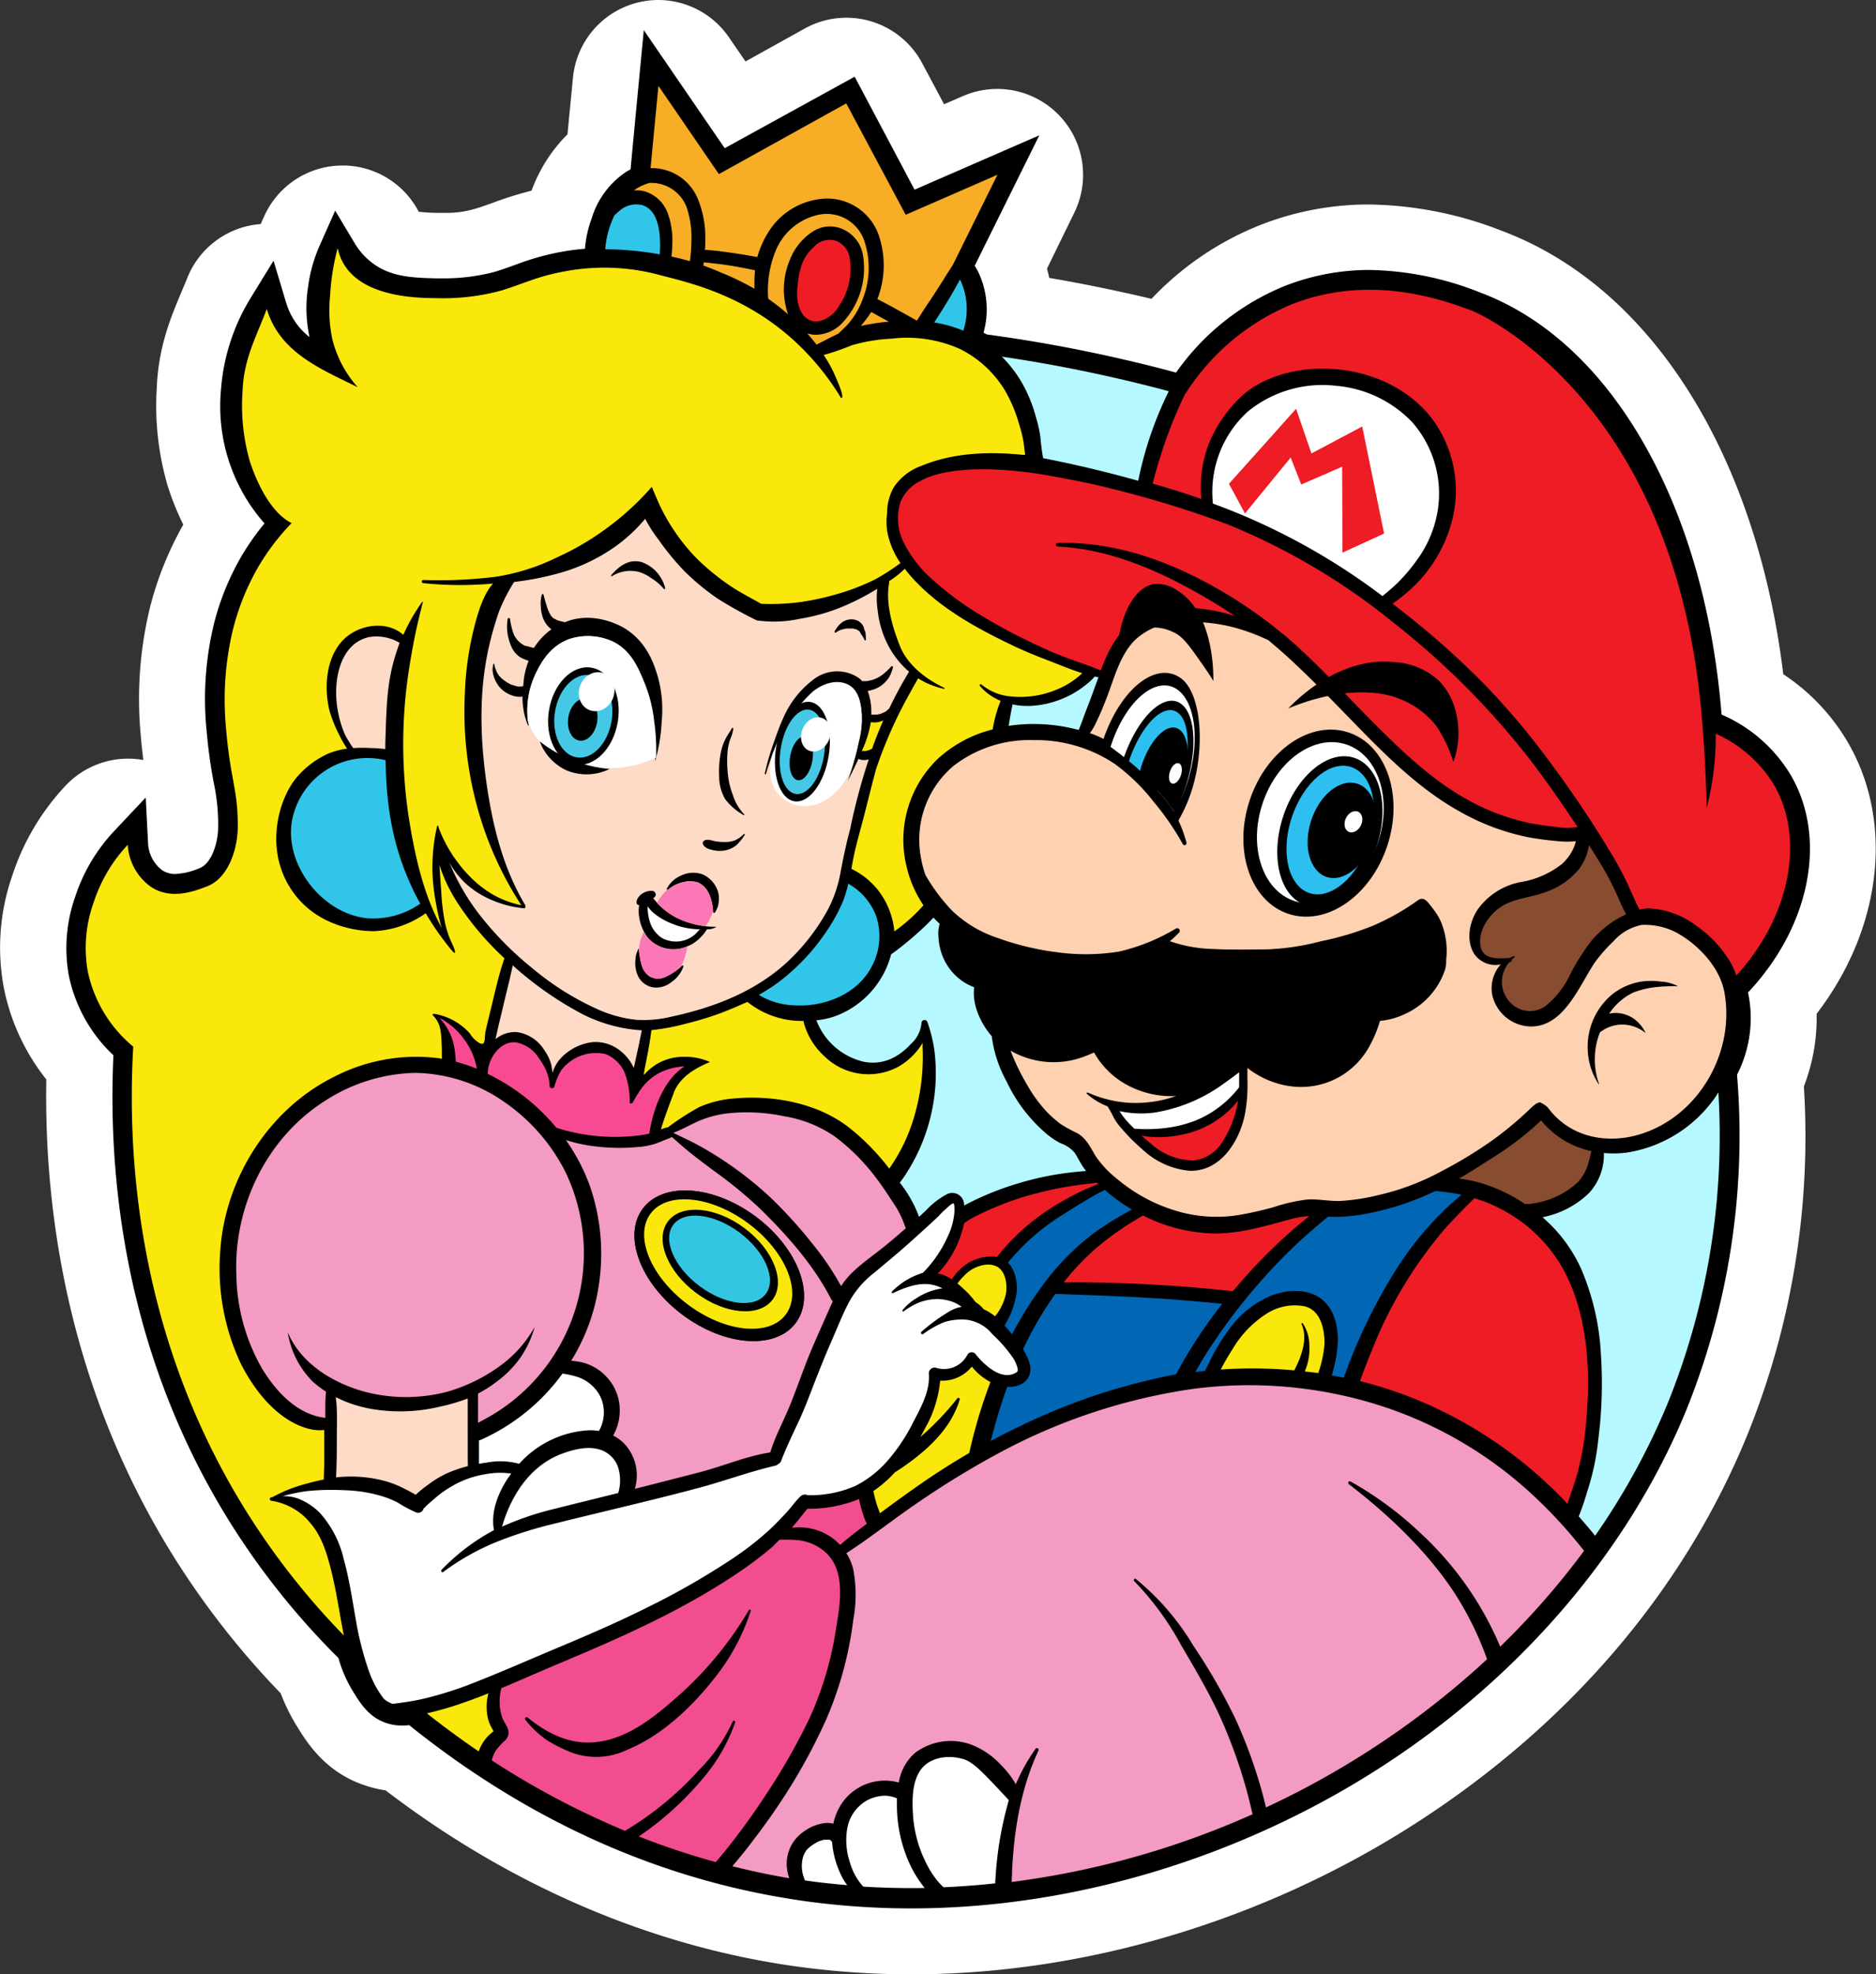 <svg xmlns="http://www.w3.org/2000/svg" viewBox="0 0 284 298.78"><rect x="0" y="0" width="284" height="298.78" fill="#333333" stroke="none"/><defs><style>.cls-1{fill:#fff}.cls-2{fill:#fedbc7}.cls-3{fill:#31c5e9}.cls-4{fill:#b6f8ff}.cls-5{fill:#ee1c25}.cls-7{fill:#884c30}.cls-8{fill:#fae80c}.cls-9{fill:#f24d8f}.cls-10{fill:#f39bc3}.cls-11{fill:#f84a92}.cls-12{fill:#0166b4}.cls-13{fill:#f7ad26}.cls-14{fill:#45c8e6}.cls-15{fill:#fc77b6}.cls-16{fill:#2dbff0}</style></defs><g id="Layer_2"><path d="M145.34 293.06a120.82 120.82 0 0 1-16.54-1.14c-21.71-3-42.08-11.94-60.6-26.53a11.34 11.34 0 0 1-3.48-.58c-3.83-1.3-5.6-4.17-6.89-6.26a23.62 23.62 0 0 1-2.32-5 118.2 118.2 0 0 1-17-21.63C23.06 206.52 20.3 180.28 21 161.81a26.05 26.05 0 0 1-6.66-12.94 27 27 0 0 1 1.1-13.51A29.9 29.9 0 0 1 22 124.15a6.5 6.5 0 0 1 11.22 4.13 2 2 0 0 0 .55 1.23h.13a7.69 7.69 0 0 0 2.18-.56 6.42 6.42 0 0 0 .8-3.15 26.64 26.64 0 0 0-.6-5.91 78.38 78.38 0 0 1-1.16-8.45 51.93 51.93 0 0 1 1.28-17.26 43.36 43.36 0 0 1 4.43-10.86c.59-1 1.23-2 1.91-3a30.35 30.35 0 0 1-3.78-8 36.82 36.82 0 0 1-1.35-12.64c.18-5.08 1.72-8.73 3.22-12.26.31-.73.63-1.49 1-2.3a6.49 6.49 0 0 1 6-4.09h.29a6.48 6.48 0 0 1 3.15 1A28.77 28.77 0 0 1 53.38 36a6.5 6.5 0 0 1 5.86-3.7h.18a6.49 6.49 0 0 1 5.83 4 4.56 4.56 0 0 0 1 1.54c1.34 1.3 3.74 1.48 7.24 1.59h1.53a21.27 21.27 0 0 0 6.32-.9c1.07-.32 2-.64 2.93-1a42.53 42.53 0 0 1 7.38-2.09l1.25-.21a20.13 20.13 0 0 1 .76-2.59 16.68 16.68 0 0 1 5.85-8.31c.21-2.18.54-5.65 1.08-11.21a6.5 6.5 0 0 1 11.83-3.05l5.81 8.48 14.17-7.81a6.44 6.44 0 0 1 3.14-.81 6.59 6.59 0 0 1 1.86.27 6.5 6.5 0 0 1 3.88 3.18L147.41 25l8.38-3.66a6.54 6.54 0 0 1 2.59-.54 6.51 6.51 0 0 1 5.83 9.39l-5.33 10.77a15.78 15.78 0 0 1 1.32 7.43 230.953 230.953 0 0 1 23.81 4.84 40.16 40.16 0 0 1 16.49-12.4 38.4 38.4 0 0 1 14.22-2.69 50.09 50.09 0 0 1 17.83 3.6c20.68 7.69 35.64 32.95 38.72 64.91a25.61 25.61 0 0 1 10.34 9.79c6 10.52 3.56 24.72-5.85 35.6.09.72.15 1.44.17 2.16a22.22 22.22 0 0 1-2 9.86 114.28 114.28 0 0 1-8 51.52c-9.14 22.2-26.37 42.15-48.51 56.16-21.71 13.75-47.29 21.32-72 21.32z" transform="translate(-7.38 -0.78)"/><path class="cls-1" d="m107.06 13.78 9.15 13.35 19.33-10.67 9 16.86 13.89-6.06-6.95 14a8.54 8.54 0 0 1 1.38 2c2 4 .19 8.33-.27 9.36l3.3 1.65c5.87.78 12.13 1.85 18.71 3.31 4.24.93 8.28 2 12.11 3a34.92 34.92 0 0 1 16.19-13.71 31.82 31.82 0 0 1 11.82-2.23 43.66 43.66 0 0 1 15.56 3.2c19.46 7.23 32.82 32.3 34.82 63.16 2.79 1 7.88 3.44 10.87 8.67 4.88 8.52 2.25 21.16-7.29 30.41a15.51 15.51 0 0 1 .75 4.32 16 16 0 0 1-2.13 8.34c1 12 .73 30.55-7.43 50.36-18 43.79-66.39 73.46-114.53 73.46a113.9 113.9 0 0 1-15.65-1.08c-26.65-3.7-46.81-16.43-59.58-26.9a5.88 5.88 0 0 1-1.82.31 4.4 4.4 0 0 1-1.48-.24c-1.62-.55-2.43-1.87-3.44-3.51a16.79 16.79 0 0 1-2.07-5 111.87 111.87 0 0 1-17.2-21.61c-16.82-27.57-17.3-55.6-16.51-69.35a20.09 20.09 0 0 1-6.9-11.49 20.36 20.36 0 0 1 .9-10.31 23.23 23.23 0 0 1 5.17-8.75 8.38 8.38 0 0 0 3.49 6.37 6.56 6.56 0 0 0 3.68 1 13.45 13.45 0 0 0 4.81-1.11c3.28-1.29 4.65-5.77 4.67-9 .05-5.71-1.09-6.93-1.78-15a45.23 45.23 0 0 1 1.06-15.06 36.63 36.63 0 0 1 3.75-9.23 34.6 34.6 0 0 1 5.09-6.7c-3.18-1.55-5.36-6.3-6.37-9.49A30.58 30.58 0 0 1 44.1 60c.18-4.82 2-8 3.72-12.39 2 6.55 8.07 9 13.76 11.83a15.42 15.42 0 0 1-4.13-7 17 17 0 0 1-.14-7.44 22.54 22.54 0 0 1 1.93-6.2 11 11 0 0 0 2.47 3.72c3.25 3.17 7.69 3.31 11.56 3.44h1.75a28.61 28.61 0 0 0 8.2-1.17c3.55-1.08 5.4-2.14 9.61-2.91A33.84 33.84 0 0 1 99 41.3a14.24 14.24 0 0 1 .75-6.4c.53-1.45 1.5-4.12 4.13-5.64a7.77 7.77 0 0 1 1.79-.76v-.2c0-.28 1.38-14.52 1.38-14.52m0-13a13 13 0 0 0-12.93 11.75c-.36 3.69-.63 6.47-.83 8.58a23.33 23.33 0 0 0-5.44 8.53 51.9 51.9 0 0 0-5.79 1.81c-.91.32-1.7.61-2.6.88A14.94 14.94 0 0 1 75 33h-1.3c-.88 0-2.09-.07-2.93-.17a13 13 0 0 0-11.17-7h-.36a13 13 0 0 0-11.73 7.39q-.34.72-.66 1.47a13 13 0 0 0-11.11 8.14c-.3.76-.61 1.47-.9 2.17-1.56 3.69-3.5 8.28-3.73 14.56a43 43 0 0 0 1.65 14.74 39.64 39.64 0 0 0 2.37 5.88 50.69 50.69 0 0 0-5 12.36A58.64 58.64 0 0 0 28.68 112c.12 1.43.26 2.69.4 3.81a13 13 0 0 0-11.78 3.89 36.25 36.25 0 0 0-8.08 13.66 33 33 0 0 0-1.3 16.7 32.29 32.29 0 0 0 6.47 14.09c-.34 19.21 3 45.55 18.61 71.14a125.65 125.65 0 0 0 16.87 21.77A29.4 29.4 0 0 0 52.3 262c1.5 2.43 4.28 7 10.33 9a16.88 16.88 0 0 0 3.12.75c18.84 14.42 40.23 23.6 62.15 26.65a127.73 127.73 0 0 0 17.44 1.2c26 0 52.77-7.93 75.51-22.32 23.6-14.95 41.25-35.41 51-59.19a120.27 120.27 0 0 0 8.61-52.87 28.67 28.67 0 0 0 1.93-11c9.72-12.67 11.82-28.71 4.82-40.93a31.22 31.22 0 0 0-9.87-10.47c-1.73-14.28-5.74-27.44-11.73-38.41-7.72-14.13-18.38-24-30.84-28.68a56.88 56.88 0 0 0-20.09-4 44.8 44.8 0 0 0-16.62 3.15 46 46 0 0 0-16.36 11.13c-1.46-.35-2.93-.69-4.39-1-3.66-.81-7.37-1.53-11.09-2.17-.1-.47-.21-.93-.34-1.4L170 33a13 13 0 0 0-16.84-17.68l-2.86 1.24-3.3-6.19a13 13 0 0 0-17.76-5.29l-9 5-2.48-3.61a13 13 0 0 0-10.7-5.69z" transform="translate(-7.38 -0.78)"/><path d="M145.34 288.06a115.5 115.5 0 0 1-15.85-1.06c-21.42-3-41.51-12-59.73-26.74a6.82 6.82 0 0 1-1.47.16 6.21 6.21 0 0 1-2-.32c-2.12-.72-3.15-2.38-4.23-4.14a18.62 18.62 0 0 1-2.14-5 113.21 113.21 0 0 1-17.1-21.66c-15.47-25.3-17.69-51.65-16.77-69.49A21.43 21.43 0 0 1 19.22 148a21.79 21.79 0 0 1 .94-11 24.93 24.93 0 0 1 5.51-9.32l2.41-2.68.18 3.52a6.89 6.89 0 0 0 2.81 5.16 5.07 5.07 0 0 0 2.86.82 11.94 11.94 0 0 0 4.26-1c2.41-.94 3.7-4.57 3.72-7.66a31.16 31.16 0 0 0-.68-6.85 76.33 76.33 0 0 1-1.1-8 46.87 46.87 0 0 1 1.11-15.57 38.39 38.39 0 0 1 3.9-9.6A37 37 0 0 1 49.43 80a25.54 25.54 0 0 1-5.68-9 25.88 25.88 0 0 1-1.42-11 29.38 29.38 0 0 1 4.2-13.13l1.75-2.88 1 3.23c1.21 4 4.21 6.35 7.78 8.31a17.88 17.88 0 0 1-1-2.63 19.26 19.26 0 0 1-.57-8.26 21.05 21.05 0 0 1 1.73-6l1.17-2.61 1.48 2.45a11.86 11.86 0 0 0 2.89 3.31c3.24 2.54 7 2.65 10.61 2.76h1.05a30 30 0 0 0 8.41-1.09C84 43 85 42.62 86 42.26a37.84 37.84 0 0 1 6.59-1.87 34.73 34.73 0 0 1 4.87-.55 15.69 15.69 0 0 1 .93-5.45 11.51 11.51 0 0 1 4.75-6.39 8.81 8.81 0 0 1 1.11-.55c.12-1.34.44-4.78 1.31-13.78l.4-4.1 10.71 15.62 19.48-10.74 9 17 16.39-7.14-8.34 16.84a9.76 9.76 0 0 1 .94 1.54 12.08 12.08 0 0 1 .28 9.29l1.86.93c6.21.83 12.46 1.94 18.59 3.29 3.71.82 7.45 1.75 11.13 2.76a35.87 35.87 0 0 1 16.34-13.42 33.33 33.33 0 0 1 12.37-2.34 45.45 45.45 0 0 1 16.09 3.29c19.48 7.24 33.44 32.12 35.72 63.52a21.56 21.56 0 0 1 10.74 9c5.28 9.23 2.43 22.1-6.9 31.59a16.72 16.72 0 0 1 .56 3.84 17.42 17.42 0 0 1-2.1 8.72 109.55 109.55 0 0 1-7.57 50.6c-8.76 21.26-25.29 40.38-46.56 53.85-20.92 13.24-45.55 20.54-69.35 20.54z" transform="translate(-7.38 -0.78)"/><path d="m107.06 13.78 9.15 13.35 19.33-10.67 9 16.86 13.89-6.06-6.95 14a8.54 8.54 0 0 1 1.38 2c2 4 .19 8.33-.27 9.36l3.3 1.65c5.87.78 12.13 1.85 18.71 3.31 4.24.93 8.28 2 12.11 3a34.92 34.92 0 0 1 16.19-13.71 31.82 31.82 0 0 1 11.82-2.23 43.66 43.66 0 0 1 15.56 3.2c19.46 7.23 32.82 32.3 34.82 63.16 2.79 1 7.88 3.44 10.87 8.67 4.88 8.52 2.25 21.16-7.29 30.41a15.51 15.51 0 0 1 .75 4.32 16 16 0 0 1-2.13 8.34c1 12 .73 30.55-7.43 50.36-18 43.79-66.39 73.46-114.53 73.46a113.9 113.9 0 0 1-15.65-1.08c-26.65-3.7-46.81-16.43-59.58-26.9a5.88 5.88 0 0 1-1.82.31 4.4 4.4 0 0 1-1.48-.24c-1.62-.55-2.43-1.87-3.44-3.51a16.79 16.79 0 0 1-2.07-5 111.87 111.87 0 0 1-17.2-21.61c-16.82-27.57-17.3-55.6-16.51-69.35a20.09 20.09 0 0 1-6.9-11.49 20.36 20.36 0 0 1 .9-10.31 23.23 23.23 0 0 1 5.17-8.75 8.38 8.38 0 0 0 3.49 6.37 6.56 6.56 0 0 0 3.68 1 13.45 13.45 0 0 0 4.81-1.11c3.28-1.29 4.65-5.77 4.67-9 .05-5.71-1.09-6.93-1.78-15a45.23 45.23 0 0 1 1.06-15.06 36.63 36.63 0 0 1 3.75-9.23 34.6 34.6 0 0 1 5.09-6.7 23.83 23.83 0 0 1-7.7-19.9 27.63 27.63 0 0 1 4-12.45c2 6.55 8.07 9 13.76 11.83a17.21 17.21 0 0 1-4.13-7 17.9 17.9 0 0 1-.52-7.64 20.19 20.19 0 0 1 1.6-5.63 13.45 13.45 0 0 0 3.25 3.72c3.63 2.85 7.79 3 11.49 3.08h1.1a32.45 32.45 0 0 0 8.85-1.15c3.55-1.08 5.4-2.14 9.61-2.91A33.84 33.84 0 0 1 99 41.3a14.24 14.24 0 0 1 .75-6.4c.53-1.45 1.5-4.12 4.13-5.64a7.77 7.77 0 0 1 1.79-.76v-.2c0-.28 1.38-14.52 1.38-14.52m-2.2-8.51-.79 8.22c-.71 7.51-1.06 11.11-1.22 12.93l-.46.24a12.93 12.93 0 0 0-5.44 7.21 16.87 16.87 0 0 0-1 4.56 35.15 35.15 0 0 0-3.69.49 38.8 38.8 0 0 0-6.82 1.93c-1 .35-1.95.71-3.11 1.06a29.87 29.87 0 0 1-8 1h-1c-3.53-.1-6.87-.2-9.72-2.44a10.47 10.47 0 0 1-2.54-2.9l-2.94-4.91-2.32 5.22a22.9 22.9 0 0 0-1.8 6.47 20.66 20.66 0 0 0 .24 7.45 10.3 10.3 0 0 1-3.51-5.1l-1.94-6.46L45.25 46a30.85 30.85 0 0 0-4.42 13.81A26.81 26.81 0 0 0 47.42 80a38.34 38.34 0 0 0-3.57 5.11 39.76 39.76 0 0 0-4.06 10 48.24 48.24 0 0 0-1.15 16.08 78.45 78.45 0 0 0 1.11 8.12 30.18 30.18 0 0 1 .66 6.57c0 2.56-1.06 5.61-2.77 6.28a10.8 10.8 0 0 1-3.71.9 3.58 3.58 0 0 1-2-.57 5.43 5.43 0 0 1-2.13-4l-.36-7-4.82 5.12a26.46 26.46 0 0 0-5.85 9.88 23.4 23.4 0 0 0-1 11.79 22.89 22.89 0 0 0 6.78 12.22c-.84 18 1.56 44.29 17 69.64a114.8 114.8 0 0 0 17.07 21.59 19.64 19.64 0 0 0 2.2 5.05c1.12 1.82 2.39 3.88 5 4.77a7.76 7.76 0 0 0 3.5.33c18.3 14.69 38.46 23.65 59.94 26.64a117.09 117.09 0 0 0 16.06 1.1c24.09 0 49-7.38 70.16-20.77 21.53-13.63 38.27-33 47.14-54.55a110.88 110.88 0 0 0 7.72-50.86 18.82 18.82 0 0 0 2.07-9.07A17.94 17.94 0 0 0 272 151c9.34-9.91 12.06-23.17 6.55-32.78a22.66 22.66 0 0 0-10.55-9.29c-1.2-15-5-28.69-11.09-39.81-6.55-12-15.38-20.32-25.54-24.1a47.06 47.06 0 0 0-16.61-3.38 35.08 35.08 0 0 0-12.93 2.44 37.23 37.23 0 0 0-16.41 13.09c-3.37-.91-6.78-1.74-10.18-2.49-6.08-1.34-12.29-2.45-18.47-3.28l-.5-.26a13.15 13.15 0 0 0-.77-9.14c-.17-.34-.36-.67-.56-1l6.13-12.38 3.65-7.36-7.53 3.28-11.36 4.95-7.64-14.41-1.43-2.69-2.67 1.47-17 9.35-7.61-11.1-4.67-6.81z" transform="translate(-7.38 -0.78)"/><path class="cls-2" d="M65.71 114.16v-.79c.16-5.29.25-8.22 1-11.45a31.58 31.58 0 0 1 1.17-3.84 6.81 6.81 0 0 0-4.66-.87c-3.32.75-4.65 4.07-4.9 7.15a15.21 15.21 0 0 0 .36 4.76 14.6 14.6 0 0 0 1 3 21 21 0 0 0 1.17 1.88 23.24 23.24 0 0 1 2.65 0c.79 0 1.5.07 2.21.16z" transform="translate(-7.38 -0.78)"/><path class="cls-3" d="M65.75 115.84a11.61 11.61 0 0 0-14.22 9.47c-.93 6.63 4.74 13.75 11.42 14.45a12.39 12.39 0 0 0 8.05-2.21c-.48-.86-.9-1.7-1.26-2.47-3.15-6.79-3.86-12.81-3.99-19.24z" transform="translate(-7.38 -0.78)"/><path class="cls-4" d="M183.17 62.46c.37-.85.75-1.67 1.15-2.47q-4.69-1.26-9.77-2.38c-5.4-1.2-10.57-2.12-15.5-2.85a19.62 19.62 0 0 1 2.75 3.47 21.76 21.76 0 0 1 2.39 5.64 20.45 20.45 0 0 1 .7 3.1 30.38 30.38 0 0 0 .38 3v.15c1.69.33 3.42.69 5.17 1.09q4.83 1.09 9.25 2.34a55.1 55.1 0 0 1 3.48-11.09z" transform="translate(-7.38 -0.78)"/><path class="cls-1" d="M219.09 88.86a25.49 25.49 0 0 0 2.73-3.23 17.42 17.42 0 0 0 3.24-7.77 16.39 16.39 0 0 0-3.9-13.19 18.06 18.06 0 0 0-11.52-5.5 17.85 17.85 0 0 0-13.39 3.93A16.46 16.46 0 0 0 191 77q1.94.71 3.93 1.53A98.75 98.75 0 0 1 216.67 91c.82-.68 1.66-1.37 2.42-2.14z" transform="translate(-7.38 -0.78)"/><path class="cls-5" d="M276 119.67a19.61 19.61 0 0 0-8.88-7.84 43.52 43.52 0 0 1-.69 8.12c-.2 1.09-.43 2.12-.69 3.1-.06-3.22-.22-7.4-.61-12.31 0 0-.1-1.22-.2-2.33-4.4-48.16-34.62-60.57-34.62-60.57-4.35-1.62-15.39-5.73-27.38-1a34.92 34.92 0 0 0-16.24 13.76 70.21 70.21 0 0 0-4.19 11.08c-.23.77-.43 1.54-.62 2.3 2 .56 4.56 1.34 7.37 2.32a18.55 18.55 0 0 1 1.09-8.27 20.31 20.31 0 0 1 5.52-7.75c7.21-5.78 21.42-5 28.25 3.79a18.21 18.21 0 0 1 3 15.84 21.38 21.38 0 0 1-3.82 7.53 20.92 20.92 0 0 1-3.08 3.16 24.87 24.87 0 0 1-2 1.55c.92.72 1.78 1.4 2.54 2a128.44 128.44 0 0 1 11.57 10.43 115.77 115.77 0 0 1 10.2 12.23 164 164 0 0 1 9.2 13.86 47.27 47.27 0 0 1 2.44 4.75c.33.73.65 1.47 1 2.2.13.27.27.55.42.82a6.19 6.19 0 0 1 1.55-.17 12.88 12.88 0 0 1 6.93 2.53 18.42 18.42 0 0 1 4.86 4.94 11.37 11.37 0 0 1 1.32 2.69c8.24-9.01 10.34-20.72 5.76-28.76z" transform="translate(-7.38 -0.78)"/><path class="cls-1" d="M178.55 171.06c.18.19.38.37.56.55a24.16 24.16 0 0 0 3.61 0 19.16 19.16 0 0 0 5.49-1.17 15.75 15.75 0 0 0 4.76-2.95 17.29 17.29 0 0 0 2-2.15v-2.27c-.7.54-1.4 1.06-2.12 1.56a24.25 24.25 0 0 1-10.77 4.55 15.53 15.53 0 0 1-5.22-.23c.08.13.16.26.25.39a11.84 11.84 0 0 0 1.44 1.72z" transform="translate(-7.38 -0.78)"/><path class="cls-5" d="M194.35 167.91a14.5 14.5 0 0 1-8.12 4.62 16.76 16.76 0 0 1-4.74.31 9.25 9.25 0 0 1-1.3-.19c.48.44 1 .87 1.48 1.27a9.64 9.64 0 0 0 6.38 2.5 5.91 5.91 0 0 0 4.32-2.7 16.56 16.56 0 0 0 2.39-6.07c0-.11 0-.22.05-.32-.15.19-.3.39-.46.58z" transform="translate(-7.38 -0.78)"/><path d="M268.45 151.08c-.75-4.3-4.47-7.46-6.53-8.71a10.08 10.08 0 0 0-5.08-1.6 6.88 6.88 0 0 0-.93 0 7.69 7.69 0 0 0-4.27 2.47 22.64 22.64 0 0 0-2.84 3.23c-2.31 3.43-4.62 9.65-9.6 9.67a6.1 6.1 0 0 1-5.9-4.71 5.39 5.39 0 0 1 1.28-4.69 3.89 3.89 0 0 1-4-1.55c-1.29-2-.79-4.79.47-6.71a10.36 10.36 0 0 1 6.56-4.2 13.54 13.54 0 0 0 6.28-2.78 7.06 7.06 0 0 0 1.72-2.4 6.54 6.54 0 0 0 .34-1 13.28 13.28 0 0 1-2.6 0 46.49 46.49 0 0 1-4.7-.62 35.12 35.12 0 0 1-10.37-3.92c-5.16-2.88-9.62-7-13.77-11.19s-8.31-8.67-12.78-12.68c-.75-.67-1.53-1.32-2.31-2a29.65 29.65 0 0 0-5.44-2 25.63 25.63 0 0 0-8.37-.69 9.89 9.89 0 0 0-6.45 2.69c-2.31 2.34-3.14 5.89-4.31 8.87a45.6 45.6 0 0 1-1.83 4.18 7.89 7.89 0 0 1-.65 1 17.56 17.56 0 0 1 5.74 3.32c3.87 3.44 7.57 8.16 8.88 13.25a.3.3 0 0 1-.55.23 40.15 40.15 0 0 0-4.39-6.38 29.51 29.51 0 0 0-5.87-5.73 21.37 21.37 0 0 0-12.29-3.63 18.81 18.81 0 0 0-12.15 3.89 14.63 14.63 0 0 0-5 13.59 17.82 17.82 0 0 0 .73 2.92 28 28 0 0 0 4.05 5.42 18.21 18.21 0 0 0 7 4.16 41.54 41.54 0 0 0 9 2.14 31.72 31.72 0 0 0 9.23-.11 29.51 29.51 0 0 0 8.63-3.48.39.39 0 0 1 .47.62 15.23 15.23 0 0 1-1.37 1.28 21.08 21.08 0 0 0 6.22 1.17c2.83.15 5.68.09 8.51.07a37.35 37.35 0 0 0 8.14-1.23 44.6 44.6 0 0 0 7.8-2.32 36.52 36.52 0 0 0 7.06-4 1 1 0 0 1 .66-.07 1 1 0 0 1 .39.23 2.32 2.32 0 0 1 .42.44c.39.45.68.86.91 1.17a7.91 7.91 0 0 1 1.17 2.25 11.61 11.61 0 0 1 .55 5.13v.18a4.92 4.92 0 0 1-.17 1.29 11.31 11.31 0 0 1-6.16 6.75 11 11 0 0 1-3.69 1 18.45 18.45 0 0 1-1.61 3.86 11.77 11.77 0 0 1-11.74 6.06 13.49 13.49 0 0 1-6.72-2.8v1.67a24.86 24.86 0 0 1-.33 5.1c-.76 4.17-3.65 8.93-8.41 8.8a12 12 0 0 1-7.22-3.3 28.42 28.42 0 0 1-3-3 9.71 9.71 0 0 1-1.25-1.69 15 15 0 0 0-.91-1.67.36.36 0 0 1 0-.07 10.4 10.4 0 0 1-3.17-1.91c-.11-.1 0-.24.15-.19a18 18 0 0 0 5.79 1.51 18.34 18.34 0 0 0 7.57-1 14 14 0 0 1-6.8-1.35 12.6 12.6 0 0 1-5.64-5.24c-.43.2-.86.39-1.3.55a13.05 13.05 0 0 1-11.33-.82l.12.33a33.66 33.66 0 0 0 2.37 4.82 21.57 21.57 0 0 0 2.95 4.07 18.31 18.31 0 0 0 2.14 1.89 21.31 21.31 0 0 0 2.48 1.36c1.47.81 2.07 2.31 2.93 3.67a16.13 16.13 0 0 0 3.24 3.36 24.83 24.83 0 0 0 8.4 4.61 21.19 21.19 0 0 0 9.94.76 53.42 53.42 0 0 0 5.3-1.2 25.24 25.24 0 0 1 5.15-1.15c1.59-.08 3.17.27 4.77.23a31.18 31.18 0 0 0 5.76-.86 37.54 37.54 0 0 0 9.78-3.69 66.34 66.34 0 0 0 7.76-4.74 53.46 53.46 0 0 0 5.91-5l.55-.44.56-.21a3.81 3.81 0 0 1 .86.49 2.76 2.76 0 0 1 .37.32c3.21 4.37 8.64 5.56 13.7 4.11 9-2.61 14.64-12.34 13.04-21.45zm-11.09-.81a14 14 0 0 0-2.7.72 9.08 9.08 0 0 0-3.68 3.22 4.63 4.63 0 0 1 1.29-.11 5 5 0 0 1 2.51.91 5.73 5.73 0 0 1 1.67 2v.08c0 .01 0 0 0 0a5.57 5.57 0 0 0-3.61-1.24 5.46 5.46 0 0 0-3.26 1.19 11.17 11.17 0 0 0-.12 7.83s0 .05-.06 0a10 10 0 0 1-1.65-5 10.31 10.31 0 0 1 3.72-8.61 9.55 9.55 0 0 1 4.34-1.91 10.57 10.57 0 0 1 3 0 6 6 0 0 1 2.6.71 22.81 22.81 0 0 0-4.05.21z" transform="translate(-7.38 -0.78)" style="fill:#fed1b0"/><path class="cls-7" d="m237.9 182.78.33.23c.45 0 .91 0 1.36-.11a12.56 12.56 0 0 0 6.64-3.18 6.8 6.8 0 0 0 1.62-2.95q.24-.87.45-1.77a13.35 13.35 0 0 1-7.62-4.65c-.63.6-1.53 1.42-2.66 2.33a43 43 0 0 1-4 2.89c-2.41 1.55-4.16 2.66-5.77 3.59a21.62 21.62 0 0 1 2.78.52 24.93 24.93 0 0 1 6.87 3.1z" transform="translate(-7.38 -0.78)"/><path class="cls-1" d="M100.89 222.68a4.28 4.28 0 0 0-2.26-2.34c-1.92-.81-4.22-.25-6.09.43-4.86 1.77-7.77 6.29-9.16 11.07a45.4 45.4 0 0 1 8.05-2.72c3.18-.8 6.36-1.58 9.54-2.37a6.66 6.66 0 0 0-.08-4.07z" transform="translate(-7.38 -0.78)"/><path class="cls-1" d="M71.51 229.09a.85.85 0 0 1-1.1.61 19.73 19.73 0 0 1-2.83-1.51 14.28 14.28 0 0 0-2.51-1 21.4 21.4 0 0 0-5.51-.86 35.87 35.87 0 0 0-5.86.15 27.7 27.7 0 0 0-3.55.75 6.45 6.45 0 0 1 2.38.37 9.56 9.56 0 0 1 3.29 2.18 15.68 15.68 0 0 1 3.6 7c.82 2.93 1.27 6 1.8 9a47.68 47.68 0 0 0 2 7.91 14.91 14.91 0 0 0 2.28 4.22 4 4 0 0 0 1.33.75h.06c1.48-.2 3-.4 4.43-.73a55.48 55.48 0 0 0 7.7-2.42c4.43-1.74 8.8-3.67 13.19-5.51s8.94-3.81 13.3-6a114.06 114.06 0 0 0 12.61-7.22 46.93 46.93 0 0 0 5.7-4.42c.91-.84 1.76-1.73 2.6-2.64s1.35-1.71 2.12-2.44a.94.94 0 0 1 1.09-.2 17 17 0 0 0 7.21-1.39 16.15 16.15 0 0 0 5.13-4.09 27.64 27.64 0 0 0 3.63-5.51c1.2-2.33 2.61-4.75 2.39-7.46a.87.87 0 0 1 1.1-.83 4 4 0 0 0 4.76-2 .74.74 0 0 1 1.15-.15c1.29 1.64 4 4.25 6.24 2.85.23-.14.25-.3.18-.66a5.22 5.22 0 0 0-.83-1.75 22.35 22.35 0 0 0-3-3.4 6 6 0 0 0-3.92-2.17 8.88 8.88 0 0 0-3.33.36 14.71 14.71 0 0 0-3.21 1.81c-.21.14-.44-.17-.26-.34a27.92 27.92 0 0 1 4-2.94 5.68 5.68 0 0 1 2.09-.84 5.93 5.93 0 0 0-1.27-.72 7.46 7.46 0 0 0-2.48-.46 8.29 8.29 0 0 0-2.73.54 11.34 11.34 0 0 0-2.31 1.33c-.1.06-.24-.07-.17-.17a7.83 7.83 0 0 1 2.11-1.82 9.63 9.63 0 0 1 2.75-1.25 7.45 7.45 0 0 1 1.2-.23 5.86 5.86 0 0 0-.89-.39c-2.27-.75-4.54.14-6.59 1.08-.14.07-.3-.1-.17-.22a11 11 0 0 1 4.68-2.83 18.69 18.69 0 0 0 3.75-5.47 10.29 10.29 0 0 0 1-3.47 6.57 6.57 0 0 0 0-1.33.83.83 0 0 0-.09-.25c-.36 0-1 .71-1.25.91s-.68.63-1 1c-1.61 1.51-3.26 3-4.9 4.46s-3.21 2.73-4.83 4.1a14.28 14.28 0 0 0-3.81 4.38c-1 1.87-1.76 3.85-2.61 5.78s-1.75 4.15-2.57 6.25-1.51 4-2.41 5.94-1.91 4-2.72 6.12a1 1 0 0 1-.51.56 1 1 0 0 1-.46.22c-4 .93-7.76 2.35-11.69 3.39-7.21 1.92-14.49 3.57-21.73 5.38a63 63 0 0 0-8.78 2.78 36.92 36.92 0 0 0-8 4.52c-.2.15-.42-.16-.25-.33a31.73 31.73 0 0 1 7.93-6c-.51-2.75.6-5.57 2.11-7.86l.5-.7a11.78 11.78 0 0 0-3.94.1 14.32 14.32 0 0 0-4.86 1.71 16.17 16.17 0 0 0-2.38 1.61l-1.16 1-.48.43c-.08.08-.37.44-.17.15a1.07 1.07 0 0 1-.27.28z" transform="translate(-7.38 -0.78)"/><path class="cls-8" d="m81.42 263.38.68-.59a3.47 3.47 0 0 1-.21-.37 5.46 5.46 0 0 1-.77-2.29 7.8 7.8 0 0 1 .2-3.06c-1.15.46-2.31.9-3.48 1.31A51.6 51.6 0 0 1 72 260.1c2.39 1.88 5 3.82 7.85 5.76a6.31 6.31 0 0 1 1.57-2.48z" transform="translate(-7.38 -0.78)"/><path class="cls-9" d="M132.14 235.54a7.45 7.45 0 0 0-4-1.66c-.73-.06-1.48-.07-2.21-.07h-.52c-.34.32-.68.65-1 1a60 60 0 0 1-6.5 4.81c-8.23 5.37-17.25 9.31-26.29 13.1-2.78 1.17-5.55 2.4-8.34 3.57a7.81 7.81 0 0 0 .14 4.49c.51 1.21 1.58 2.1.46 3.39a10.15 10.15 0 0 0-1.5 1.64 5.69 5.69 0 0 0-.56 1.4A124.08 124.08 0 0 0 102 277.88a48 48 0 0 0 11.15-9.16 24.9 24.9 0 0 0 5.14-7.37c.09-.23.46-.14.38.1a26.42 26.42 0 0 1-5 8.64 46.87 46.87 0 0 1-9.59 8.64 114.41 114.41 0 0 0 11.65 3.88c.24-.27.48-.55.71-.83.85-1 1.68-2.06 2.48-3.12q2.29-3 4.37-6.19a96.12 96.12 0 0 0 6.71-11.78 51.16 51.16 0 0 0 3.93-13.32c.63-3.79 1.6-9.04-1.79-11.83zm-16.21 18.73c-3.54 4.62-8.23 9.16-13.7 11.39a10.82 10.82 0 0 1-8.26.39 22.47 22.47 0 0 1-3.8-1.9 14.93 14.93 0 0 1-3.24-3.06.24.24 0 0 1 .34-.34c2.49 2 5.29 3.57 8.51 3.74 5.33.3 9.94-3.2 13.73-6.55a53.85 53.85 0 0 0 11.24-13.47c.09-.15.34-.05.28.12a31.88 31.88 0 0 1-5.1 9.68z" transform="translate(-7.38 -0.78)"/><path class="cls-10" d="M132.94 198.88c.17-.39.34-.77.52-1.15a1 1 0 0 1-.28-.36c-2.6-5.07-6.53-9.5-10.57-13.49a65.69 65.69 0 0 0-7-5.78c-1.2-.89-2.4-1.79-3.58-2.72-1-.8-2-1.68-2.94-2.52a1.1 1.1 0 0 1-.26.15c-.81.3-1.6.66-2.41.93a11.73 11.73 0 0 1-2.57.45 29.88 29.88 0 0 1-5.35 0 24.82 24.82 0 0 1-5.28-1l-.17-.06a29.81 29.81 0 0 1 3.53 6.67A31.36 31.36 0 0 1 98 195.48a29.81 29.81 0 0 1-4.15 11.25 10.64 10.64 0 0 1 1.78.28 7.53 7.53 0 0 1 3.84 2.46 7.29 7.29 0 0 1 1.73 4.66 7.61 7.61 0 0 1-1 3.92 6.1 6.1 0 0 1 2 1.59 7 7 0 0 1 1.28 6.48q5-1.26 10-2.56c3.49-.92 6.92-2.41 10.5-2.95.72-2.35 1.92-4.56 2.86-6.82 1.09-2.63 2-5.34 3.08-8 .96-2.31 2-4.61 3.02-6.91z" transform="translate(-7.38 -0.78)"/><path class="cls-11" d="M111 162.19h-.22a9.67 9.67 0 0 0-3.42.89 8 8 0 0 0-2.46 1.92 8.08 8.08 0 0 0-.84 1.15c-.06.11-.17.26-.27.41l-.57 1a.37.37 0 0 1-.26.23.27.27 0 0 1-.24-.07.25.25 0 0 1 0-.2 12.36 12.36 0 0 0-.76-4.34 5.31 5.31 0 0 0-2.9-2.86 6.6 6.6 0 0 0-6.75 2.49 10.38 10.38 0 0 0-1 2.4.37.37 0 0 1-.73-.1 6.6 6.6 0 0 0-.71-2.7 14.71 14.71 0 0 0-1.08-1.73 5.27 5.27 0 0 0-3.2-2.12c-2.5-.35-4.42 2.54-4.36 4.76a30.84 30.84 0 0 1 6.23 4 31.29 31.29 0 0 1 4.15 4.15c.69.22 1.4.42 2.11.59a30.12 30.12 0 0 0 5 .74 29.3 29.3 0 0 0 5.13-.14 14 14 0 0 0 1.83-.31v-.06c.54-3.48 2.13-8.08 5.32-10.1z" transform="translate(-7.38 -0.78)"/><path class="cls-8" d="M80.46 158.74c.42-.14.24-1.09.45-2 .32-1.39.67-2.77 1-4.16s.68-2.85 1.06-4.26c.19-.68.38-1.36.62-2 0-.16.11-.32.17-.49a44.23 44.23 0 0 1-6.85-8 24.14 24.14 0 0 1-3-6.11c.07 1.33.17 2.65.27 4a31.71 31.71 0 0 0 .58 4.77 15.78 15.78 0 0 0 .68 2.25c.23.58.52 1.1.72 1.67.11.34.14.53.07.57s-.13 0-.27-.13a41.91 41.91 0 0 1-4.13-5.85 14.67 14.67 0 0 1-7.78 2.71c-.4 0-7.94.22-12.31-5.91s-2.34-13.83.48-17.27a13.75 13.75 0 0 1 4.71-3.63 11.3 11.3 0 0 1 3-.81 16.51 16.51 0 0 1-1.23-2.15 19.71 19.71 0 0 1-1.43-3.57C56.43 105 56.7 100.7 59 98s6.82-3.46 9.44-1.13c0-.09.09-.19.12-.27a27.06 27.06 0 0 1 2.78-4.78l.06.08c-.42 1.62-.92 3.66-1.38 6 0 0-.61 3.16-1 6.12a73.89 73.89 0 0 0 .44 21.72c.91 5.32 2.18 10.72 4.78 15.46 0-.13-.09-.26-.12-.39a41.43 41.43 0 0 1-1-4.93 26.8 26.8 0 0 1-.25-5.08 27.31 27.31 0 0 1 .69-5v-.06s.18 0 .19.09a.76.76 0 0 0 0 .15 21.48 21.48 0 0 0 4.62 7.32 16.8 16.8 0 0 0 3.67 2.9 14.85 14.85 0 0 0 4.26 1.59 53.4 53.4 0 0 1-5-9.77 54.61 54.61 0 0 1-3.55-22.2 47.46 47.46 0 0 1 1.58-10.72c.46-1.73 1.25-4.39 2.69-6a54.79 54.79 0 0 1-10.56-.06c-.29 0-.31-.48 0-.48a69 69 0 0 0 11-.49 32 32 0 0 0 9.24-2.93 41.2 41.2 0 0 0 7.07-4.08 42.12 42.12 0 0 0 7.28-6.59l.71 1.67a28.62 28.62 0 0 0 2.71 5 29 29 0 0 0 3.59 4.37 36.54 36.54 0 0 0 4.63 3.78c1.58 1.09 3.27 1.94 4.93 2.88a34.66 34.66 0 0 0 5.9-.26 40.26 40.26 0 0 0 5.77-1.27A33.62 33.62 0 0 0 140 88.4a34.92 34.92 0 0 0 3.7-2.4 12.48 12.48 0 0 1-1.93-4.4 9.21 9.21 0 0 1-.09-3.14 7.89 7.89 0 0 1 1-3.92 8.42 8.42 0 0 1 4.21-3.26c4.8-2 10.21-2.17 15.32-1.66h.37c-.1-.66-.16-1.32-.26-2a19.7 19.7 0 0 0-.69-2.72 21.65 21.65 0 0 0-2.1-5 16.63 16.63 0 0 0-6.8-6.29 19.68 19.68 0 0 0-10.4-1.57 25.53 25.53 0 0 0-6 1 37.72 37.72 0 0 1-4.26 1.47 18.9 18.9 0 0 1 1.44 2.49c.42.93 1.72 3.77 1.3 4a.14.14 0 0 1-.12 0 39 39 0 0 0-7.11-8.68c-7.27-6.61-15.07-8.58-19.91-9.8a32.25 32.25 0 0 0-14.84-.66c-4.21.77-6.06 1.83-9.61 2.91a33.71 33.71 0 0 1-10 1.13c-5.29 0-13.34-1-14.72-7.57a35.22 35.22 0 0 0-1.15 7.23 21.17 21.17 0 0 0 .36 6.64 17.05 17.05 0 0 0 3.82 7.18c-5.69-2.79-11.8-5.28-13.76-11.83C46.07 52 44.28 55.13 44.1 60a30.58 30.58 0 0 0 1.06 10.46c1 3.19 3.19 7.94 6.37 9.49a34.78 34.78 0 0 0-5.09 6.7 36.92 36.92 0 0 0-3.85 9.64 45.53 45.53 0 0 0-1 14.65c.68 8.07 1.83 9.29 1.78 15 0 3.28-1.39 7.76-4.67 9-2.25.88-5.57 2-8.49.05a8.38 8.38 0 0 1-3.49-6.35 23.23 23.23 0 0 0-5.17 8.75 20.36 20.36 0 0 0-.9 10.31 20.09 20.09 0 0 0 6.9 11.49c-.79 13.75-.31 41.78 16.51 69.35a111.75 111.75 0 0 0 15.37 19.77c-.64-3.23-1.09-6.51-1.88-9.71-.62-2.49-1.39-5.15-3.06-7.15a9.43 9.43 0 0 0-6-3.52.26.26 0 0 1-.24-.2.09.09 0 0 1 0-.16.3.3 0 0 1 .23-.19h.14a21.8 21.8 0 0 1 5-2c.92-.26 1.85-.49 2.78-.67 0-.85.07-1.69.07-2.54v-4.96A6.52 6.52 0 0 1 54 217c-4.62-1.27-8.11-5.75-10.17-9.84a33.8 33.8 0 0 1-3.12-16.85c.66-11 7.28-21.62 17.26-26.56a27 27 0 0 1 15.52-2.84c.26 0 .52.09.78.13v-.36c0-.72 0-1.43-.05-2.15a11.63 11.63 0 0 0-.22-2.13 4.05 4.05 0 0 0-1-1.86c-.21-.05-.12-.35.09-.32a9.24 9.24 0 0 1 5.44 3 4.43 4.43 0 0 0 .71.89c.31.26.86.76 1.22.63z" transform="translate(-7.38 -0.78)"/><path class="cls-2" d="M103.88 159.9c.19-.86.37-1.72.54-2.59l.12-.59a22.87 22.87 0 0 1-10-3 52 52 0 0 1-9.54-6.83c-.13.65-.29 1.3-.44 2-.33 1.39-.68 2.77-1 4.16s-.7 2.84-1 4.26l-.18.76a4.63 4.63 0 0 1 3.24-1.08 5.83 5.83 0 0 1 4.18 2.76 6.56 6.56 0 0 1 1.05 2.25c.07.39.12.77.17 1.15a6.61 6.61 0 0 1 .26-.7 5.76 5.76 0 0 1 1.61-2.09 7.76 7.76 0 0 1 4.33-1.86 6 6 0 0 1 4.2 1.43 7 7 0 0 1 1.91 2.5c.18-.87.37-1.7.55-2.53z" transform="translate(-7.38 -0.78)"/><path class="cls-3" d="M127.63 152.94c4 .28 9.32-1.36 11.68-5.8a9.7 9.7 0 0 0 .7-7.73 9.47 9.47 0 0 0-4.21-4.88 19.42 19.42 0 0 1-.74 2.5 25.68 25.68 0 0 1-2.8 5.05 31.64 31.64 0 0 1-7 7.34 32 32 0 0 1-3 1.94 11 11 0 0 0 5.37 1.58z" transform="translate(-7.38 -0.78)"/><path class="cls-8" d="M142 177.65a26.6 26.6 0 0 0 3.69-7.57A32.46 32.46 0 0 0 147 163a31.41 31.41 0 0 0 .05-3.63v-.74a10.3 10.3 0 0 1-3.62 3.57 9.53 9.53 0 0 1-11.2-1.51 10.63 10.63 0 0 1-3.23-5.39 13.16 13.16 0 0 1-8.47-2.88l-1.77.77c-.87.37-1.75.73-2.27.92a45.11 45.11 0 0 1-5 1.53 32.93 32.93 0 0 1-5.48 1.05H106c-.15 1.18-.35 2.37-.57 3.53-.19 1-.4 2-.57 3a1.87 1.87 0 0 0 0 .25 9 9 0 0 1 1.82-1.56 7.88 7.88 0 0 1 4.12-1.18 9.28 9.28 0 0 1 4 .76v.06c-3.61 1.46-4.91 3.26-5.43 4.65-.45 1.22-1.46 3.87-1.94 5.52a8.94 8.94 0 0 1 1-.32h.07a39.66 39.66 0 0 1 4.75-3.07 16.26 16.26 0 0 1 5.22-1.29c6-.55 12.79.68 17.61 4.53a35.36 35.36 0 0 1 5.92 6.08z" transform="translate(-7.38 -0.78)"/><path class="cls-4" d="M171.3 177.33c-.46-.69-.8-1.45-1.27-2.13a4.91 4.91 0 0 0-2.13-1.4 12.28 12.28 0 0 1-2.16-1.47 23.46 23.46 0 0 1-6-7.92 18.91 18.91 0 0 1-2.22-6.79c-1.73-2-3-4.85-2.66-7.41a10.34 10.34 0 0 1-1.07-.49 8.33 8.33 0 0 1-3.67-4.12 8.75 8.75 0 0 1-.66-2.9 5.37 5.37 0 0 1 .17-2.11c-.33-.3-.64-.61-.94-.93l-.71.74a47.86 47.86 0 0 1-5.7 4.83 13.64 13.64 0 0 1-8.57 9.39 12.24 12.24 0 0 1-2.74.58 1 1 0 0 0 .07.18 10.12 10.12 0 0 0 7.1 6.1 6.87 6.87 0 0 0 4.76-.77 9.35 9.35 0 0 0 2.32-1.87 4.8 4.8 0 0 0 1.66-3.26.46.46 0 0 1 .89-.12 22.2 22.2 0 0 1 1.07 4.34 28.71 28.71 0 0 1 .19 4.45 28.18 28.18 0 0 1-4.67 14.47c-.24.36-.5.71-.76 1.06a18.8 18.8 0 0 1 2.91 5.17l1-.92a12.19 12.19 0 0 1 3.25-2.52 1.79 1.79 0 0 1 2.57 1.63v.1c.17-.08.33-.17.49-.26a43.88 43.88 0 0 1 7.39-3 45.25 45.25 0 0 1 8.38-1.76c.73-.08 1.47-.15 2.2-.21-.16-.23-.34-.45-.49-.68z" transform="translate(-7.38 -0.78)"/><path class="cls-8" d="M140.29 135.49a11.86 11.86 0 0 1 2.48 6.26 26 26 0 0 0 4.41-3.95 17.48 17.48 0 0 1-2.59-6 17 17 0 0 1 5-16.39 19.2 19.2 0 0 1 8.07-4.23 20.31 20.31 0 0 1 1.2-4.33 8.18 8.18 0 0 1-3.13-2.24.16.16 0 0 1 .23-.23 8 8 0 0 0 4.27 1.79 14.33 14.33 0 0 0 8.35-1.6 12.38 12.38 0 0 0 2.64-1.9c-1.7-.54-3.37-1.24-5-1.87-1.92-.73-3.82-1.5-5.67-2.39-5.24-2.51-10.63-5.46-14.66-9.74a20.69 20.69 0 0 1-1.54-1.81 14.07 14.07 0 0 1-2.38 1.88.65.65 0 0 1 0 .37c-.59 3.26.74 7.2 1.69 9.55.49 1.2 2 4 6.71 6.25v.14a12 12 0 0 1-4-1.6c-.29.51-.7 1.23-1.18 2.11A67.12 67.12 0 0 0 140 117.2c-.11.38-.67 2.53-1.76 6.84-.56 2.23-1.24 4.42-1.68 6.67-.1.53-.19 1-.29 1.57a11.66 11.66 0 0 1 4.02 3.21z" transform="translate(-7.38 -0.78)"/><path class="cls-4" d="M173.09 103.18c-.12.13-.22.27-.35.4a14.63 14.63 0 0 1-8.78 4 11.25 11.25 0 0 1-3.32-.19.48.48 0 0 0 0 .12c-.21 1-.39 2.08-.57 3.13a25.21 25.21 0 0 1 3.78-.28 26 26 0 0 1 6.82.9c.44-1 .78-2.06 1.17-3.06.65-1.63 1.23-3.28 1.83-4.92z" transform="translate(-7.38 -0.78)"/><path class="cls-9" d="M138.22 230.51a19.22 19.22 0 0 1-.8-2.85 19.86 19.86 0 0 1-7.81 1.47c-.78.92-1.49 1.91-2.31 2.81v.06h.11a8.61 8.61 0 0 1 5.59 1.3 8.21 8.21 0 0 1 1.56 1.31c1.31-1.13 2.67-2.18 4.05-3.21-.17-.3-.29-.59-.39-.89z" transform="translate(-7.38 -0.78)"/><path class="cls-8" d="M154.5 207.61a5.7 5.7 0 0 1-4.79 2.13 17.92 17.92 0 0 1-2.27 7.19c-.23.45-.48.9-.73 1.34a42 42 0 0 0 5.61-5.86c.13-.16.4 0 .34.2-1.26 4.24-4.62 7.4-8.14 9.9-.53.38-1.08.74-1.64 1.09a19 19 0 0 1-3.28 2.85 17.38 17.38 0 0 0 1 3.36c2.18-1.62 4.37-3.21 6.61-4.75s4.54-3 6.89-4.36c.27-1.15.54-2.29.85-3.42a75.49 75.49 0 0 1 2.37-7.33 8.79 8.79 0 0 1-2.82-2.34z" transform="translate(-7.38 -0.78)"/><path class="cls-5" d="M153.3 192.39a6.66 6.66 0 0 1 5-1.36 33.19 33.19 0 0 1 9.16-8 39.46 39.46 0 0 1 5.89-2.94l.3-.12-.2-.18c-1.07.12-2.15.24-3.22.4a53.67 53.67 0 0 0-8.11 1.81 45.57 45.57 0 0 0-7.13 2.91c-.57.3-1.12.62-1.66 1a15.62 15.62 0 0 1-4 7.64h.22a5.92 5.92 0 0 1 1.9.86 8.6 8.6 0 0 1 1.85-2.02z" transform="translate(-7.38 -0.78)"/><path class="cls-12" d="m174.64 180.88-.7.34c-1.84 1-3.62 2.08-5.36 3.21a33.49 33.49 0 0 0-8.62 7.46 3.1 3.1 0 0 1 .48.53 6.5 6.5 0 0 1 .65 5 12 12 0 0 1-1.23 3.27c-.13.24-.27.48-.41.72.21.22.41.44.59.66l.55.67a58.6 58.6 0 0 1 4.42-7.13 37.8 37.8 0 0 1 8-8.22 50.33 50.33 0 0 1 5.74-3.55 26.49 26.49 0 0 1-4.11-2.96z" transform="translate(-7.38 -0.78)"/><path class="cls-8" d="M158.3 199.65a8.25 8.25 0 0 0 1.37-3.09c.17-1.05.11-3.1-1.23-4a3 3 0 0 0-1.88-.36 5.36 5.36 0 0 0-3.32 1.77 7.12 7.12 0 0 0-.91 1.07c.29.24.58.49.85.75a12.4 12.4 0 0 1 1.83 2c.21.16.42.31.63.48a3.74 3.74 0 0 1 .65.67A7.2 7.2 0 0 1 158 200z" transform="translate(-7.38 -0.78)"/><path class="cls-8" d="M205 198.52a7.86 7.86 0 0 0-5.73 1 16 16 0 0 0-5.35 5.54 32.73 32.73 0 0 0-1.73 3 68.77 68.77 0 0 1 11.12.13c1.05-2 2.12-4.8 1.1-7 0-.11.09-.24.18-.13a6 6 0 0 1 1 3.23 8.6 8.6 0 0 1-.64 3.94.69.69 0 0 0 0 .13c.65.08 1.31.14 2 .23a17.39 17.39 0 0 0 .95-4.55c-.03-2.17-.58-4.83-2.9-5.52z" transform="translate(-7.38 -0.78)"/><path class="cls-12" d="M226.33 181.21c-.55-.07-1.11-.11-1.66-.18l-.47.23a42 42 0 0 1-10.72 3.35 23.83 23.83 0 0 1-5.06.32c-1.62 1.35-3.24 2.71-4.78 4.16A87.93 87.93 0 0 0 191.07 204c-1 1.45-1.87 2.92-2.73 4.43l1.47-.17c.25-.53.51-1 .75-1.52a29 29 0 0 1 2.82-4.66 14.81 14.81 0 0 1 6.51-5.23c2.22-.82 5-1.08 7.12.25 2.51 1.59 3.11 4.87 2.84 7.62a22.68 22.68 0 0 1-.86 4.23c.61.11 1.22.22 1.82.35a82.13 82.13 0 0 1 8.19-16.79 48.93 48.93 0 0 1 6.88-8.43c.89-.86 1.81-1.67 2.75-2.46a22.23 22.23 0 0 0-2.3-.41z" transform="translate(-7.38 -0.78)"/><path class="cls-5" d="M244 192.82a22.63 22.63 0 0 0-8.61-8.62 21.86 21.86 0 0 0-4.8-2.06 99.165 99.165 0 0 0-4.29 4.41 64.48 64.48 0 0 0-11.23 18.59c-.65 1.54-1.24 3.1-1.81 4.67a64 64 0 0 1 8 2.57 65.53 65.53 0 0 1 23 15.57l.4.44.27-.76c.32-1 .68-2 1-3a40.54 40.54 0 0 0 1.53-8.25c.75-7.84.4-16.52-3.46-23.56z" transform="translate(-7.38 -0.78)"/><path class="cls-5" d="M183.81 195.32q5.12.31 10.2.89c.63-.74 1.26-1.48 1.91-2.2a80.53 80.53 0 0 1 7.26-7.17c.79-.67 1.59-1.35 2.4-2a12.49 12.49 0 0 0-2.82.47c-3.74 1-7.58 2.18-11.5 2.16a24.88 24.88 0 0 1-10-2.31l-.85-.42-1.65 1a43.38 43.38 0 0 0-5.41 3.93 38 38 0 0 0-4.94 5.2c5.15-.04 10.28.13 15.4.45z" transform="translate(-7.38 -0.78)"/><path class="cls-12" d="M183.64 197.36c-5.5-.38-11-.54-16.51-.75a55.3 55.3 0 0 0-4.88 8.38 9.12 9.12 0 0 1 .95 2c.62 2-.57 3.49-2.63 3.68a5.45 5.45 0 0 1-.7 0c-1 2.69-1.79 5.44-2.51 8.21 1.5-.8 3-1.58 4.55-2.3a93.51 93.51 0 0 1 23.5-7.79 73.24 73.24 0 0 1 7-10.68q-4.35-.43-8.77-.75z" transform="translate(-7.38 -0.78)"/><path class="cls-8" d="M139.33 110.09h-.12a16.64 16.64 0 0 1-1.37 4.36h.54a2.75 2.75 0 0 0 .41-.11h.09l.17-.08.22-.1.13-.06a63.906 63.906 0 0 1 1.69-4.27 4.15 4.15 0 0 1-1.1.29 3.28 3.28 0 0 1-.66-.03z" transform="translate(-7.38 -0.78)"/><path class="cls-2" d="M141.25 97.19a15.24 15.24 0 0 1-1-4 13 13 0 0 1-.07-3.3 36.15 36.15 0 0 1-5.47 2.8 28.69 28.69 0 0 1-6.23 1.74 18.34 18.34 0 0 1-6.18.29h-.14a1.2 1.2 0 0 1-.39-.13 62.69 62.69 0 0 1-5.72-3.19 36.68 36.68 0 0 1-5-4.11 39.1 39.1 0 0 1-4-4.87 20.12 20.12 0 0 1-2-3.12c-.28.34-.59.68-.88 1a23.87 23.87 0 0 1-3.37 3 27.22 27.22 0 0 1-8 4 43.86 43.86 0 0 1-7.59 1.56A28 28 0 0 0 83 93.13s-.75 2.06-1.34 4.43c-1.8 7.06-1.66 14.37-.66 21.54.92 6.54 2.5 13 5.9 18.69a.17.17 0 0 1 0 .18.22.22 0 0 1 0 .19.28.28 0 0 1-.18.09 15.74 15.74 0 0 1-4.75-1.19 13.72 13.72 0 0 1-4.29-2.75 13.43 13.43 0 0 1-2.28-3 34.16 34.16 0 0 0 4.8 8.2 49.81 49.81 0 0 0 8 8 42.1 42.1 0 0 0 9.93 6.15 19.19 19.19 0 0 0 5.57 1.47 17.72 17.72 0 0 0 5.47-.51c6.32-1.36 12.51-3.76 17.34-8.19a31.39 31.39 0 0 0 6.21-8 19.51 19.51 0 0 0 1.95-5.87c.41-2.12.84-4.2 1.41-6.29a93.89 93.89 0 0 1 2.82-10.57 2.2 2.2 0 0 1-1.41 0 .47.47 0 0 1-.14-.08l-.62 1.32c-.39.82-.74 1.49-1 2a44.56 44.56 0 0 0 1.69-5.95 13.36 13.36 0 0 0 .4-4.18c-.11-1.5-.45-3.38-1.88-4.2-1.83-1.06-4.14-.21-5.61 1.05a21 21 0 0 0-4.24 5.54 33.14 33.14 0 0 0-2.75 6.7.1.1 0 0 1-.19 0 34.9 34.9 0 0 1 1.24-4.36c.48-1.37.94-2.73 1.55-4.05a14.46 14.46 0 0 1 4.77-6 5.82 5.82 0 0 1 6.81 0 4.44 4.44 0 0 1 .37.38h.67l.3-.05a5.2 5.2 0 0 0 .68-.17 2.19 2.19 0 0 0 .33-.12l.17-.07a4.79 4.79 0 0 0 1.11-.71 7.57 7.57 0 0 0 1.12-1.07c.1-.14.35-.06.29.12a5.64 5.64 0 0 1-.66 1.61 5.24 5.24 0 0 1-1.17 1.18 4.63 4.63 0 0 1-1.51.66l-.48.11a9.37 9.37 0 0 1 .54 3.58h.13a5.81 5.81 0 0 0 .59 0h.2l.3-.08c.18 0 .36-.12.54-.19a2.5 2.5 0 0 0 .47-.23l.49-.44c.81-1.7 1.79-3.56 3-5.55a13.67 13.67 0 0 1-3.75-5.26zm-24.69 17.21a8.22 8.22 0 0 1 .63-1.74c.28-.58.68-1.09 1-1.67 0-.1.22 0 .21.06a6 6 0 0 1-.43 1.5 7.72 7.72 0 0 0-.42 1.72 17.7 17.7 0 0 0 0 3.49 11.87 11.87 0 0 0 .75 3.27 7.44 7.44 0 0 0 1.74 3c.06.06 0 .15-.09.11a8.91 8.91 0 0 1-2.78-2.4 6.78 6.78 0 0 1-.92-3.47 15 15 0 0 1 .31-3.87zM99.89 87.87c1.18-1.41 2.73-2.57 4.68-2a5.58 5.58 0 0 1 3.5 3.91.12.12 0 0 1-.22.1 8 8 0 0 0-1.88-1.6 6.58 6.58 0 0 0-1.81-.92A5.24 5.24 0 0 0 100 88c-.1 0-.15-.08-.11-.13zm.53 10.13a9 9 0 0 0-7-.46c-3 1.18-4.28 3.82-5 5.29a13 13 0 0 0-1 7.71v.06s-.06 0-.12-.07a11 11 0 0 1-.52-1.59 11.37 11.37 0 0 1-.3-2.73 3.2 3.2 0 0 1-.93 0 4.86 4.86 0 0 1-1-.31 4.28 4.28 0 0 1-1.54-1.12 4.83 4.83 0 0 1-.9-1.69 4.27 4.27 0 0 1-.16-.88 3.25 3.25 0 0 1 .12-.93.07.07 0 0 1 .13 0 4.57 4.57 0 0 0 .55 1.51 3.55 3.55 0 0 0 1 1 4.5 4.5 0 0 0 .65.42l.37.19h.07l.2.08c.25.08.5.15.76.21h.52l.28-.07a11.57 11.57 0 0 1 .78-3.75.3.3 0 0 1 0-.08l-.27-.1a5.5 5.5 0 0 1-1-.45 3.68 3.68 0 0 1-1.37-1.72 8.28 8.28 0 0 1-.55-2 7.55 7.55 0 0 1 .05-2.07c0-.17.32-.17.34 0a14.53 14.53 0 0 0 .41 1.85 3.42 3.42 0 0 0 .82 1.46c.12.11.24.23.37.33l.14.12.13.08a2.59 2.59 0 0 0 .33.19l.16.07h.18l.21.07.36.1.42.11h.11a10.25 10.25 0 0 1 2.64-2.81 3.71 3.71 0 0 1-1.24-1.61 5.6 5.6 0 0 1-.37-1.86 5 5 0 0 1 .16-1.77.13.13 0 0 1 .25 0c.15.53.27 1.07.45 1.59a5.66 5.66 0 0 0 .71 1.63l.13.15a3.45 3.45 0 0 0 .28.26h.08a3.14 3.14 0 0 0 .31.18s.13.06.18.09l.41.11.43.1a1.68 1.68 0 0 1 .24.07l.5-.19c4.28-1.48 8.26.92 8.55 1.1 3.51 2.14 4.56 5.71 5.08 7.49a18.64 18.64 0 0 1 .54 6.65 26.53 26.53 0 0 1-1 6 30.36 30.36 0 0 0-.23-6.16 21.51 21.51 0 0 0-1.46-5.81c-.94-2.33-1.93-4.64-4.44-6.04zm8.58 51.44a3.64 3.64 0 0 1-2.76.78 3.14 3.14 0 0 1-2.15-1.48 4.54 4.54 0 0 1-.54-2.23 6.7 6.7 0 0 1 .1-1.09c.07-.37.24-.68.34-1a.05.05 0 0 1 .1 0 9.71 9.71 0 0 0 .16 1.19 8.15 8.15 0 0 0 .26 1.19 3.12 3.12 0 0 0 1.14 1.72 2.55 2.55 0 0 0 2.47.09 9.59 9.59 0 0 0 2.5-1.67c.09-.08.26 0 .22.13a4.84 4.84 0 0 1-1.84 2.37zm6.86-8.39a2.47 2.47 0 0 1-.7.3 2.41 2.41 0 0 1-.75.07 6.84 6.84 0 0 1-.57.79 7.14 7.14 0 0 1-.68.71 6.17 6.17 0 0 1-1.1.8 4.88 4.88 0 0 1-.66.29 5.14 5.14 0 0 1-6-1.37 6.71 6.71 0 0 1-1.25-3.06 5.12 5.12 0 0 1 0-1.83H104a.38.38 0 0 1-.25-.36s0 .09 0 0a.88.88 0 0 1 0-.16 1.11 1.11 0 0 1 .2-.52 2.09 2.09 0 0 1 .63-.66 2.5 2.5 0 0 1 .72-.34 1.86 1.86 0 0 1 .34-.07 1.4 1.4 0 0 1 .61 0 .57.57 0 0 1 .4.53.58.58 0 0 1-.4.53 11.69 11.69 0 0 0 1.29 1.39 10.9 10.9 0 0 0 2.12 1.5 12.14 12.14 0 0 0 2.59 1 12.83 12.83 0 0 0 3.6.46zm.35-4a5.57 5.57 0 0 1-.15.91 6.13 6.13 0 0 1-.42.9c-.08.16-.3.07-.31-.09a7.14 7.14 0 0 0-.66-2.8 3.34 3.34 0 0 0-1.55-1.6 3.85 3.85 0 0 0-2.28-.08 5 5 0 0 0-2.31 1.13.12.12 0 0 1-.19-.15 4.24 4.24 0 0 1 2.22-2 4.16 4.16 0 0 1 3.21-.14 4.23 4.23 0 0 1 2.21 2.34 3.5 3.5 0 0 1 .22 1.6zm3.92-9.92a7.88 7.88 0 0 1-1.17 1.47 3.61 3.61 0 0 1-1.63.85 4.32 4.32 0 0 1-2 0c-.58-.13-1.38-.35-1.56-1a.44.44 0 0 1 .23-.45c.52-.27 1.1 0 1.64.1a6.85 6.85 0 0 0 1.43.12 4.3 4.3 0 0 0 1.51-.23A4.36 4.36 0 0 0 120 127c.05 0 .19.05.12.15zm18.17-29.42a5.64 5.64 0 0 0-.6-1 2.21 2.21 0 0 0-.18-.34.76.76 0 0 0-.25-.19l-.26-.15s-.21-.09-.08 0l-.13-.05-.3-.07h-1.02l-.3.07a2.91 2.91 0 0 0-1.24.52c-.11.09-.28 0-.2-.16a3.88 3.88 0 0 1 1-1.27 2.42 2.42 0 0 1 1.75-.54 1.92 1.92 0 0 1 1.56 1 2.86 2.86 0 0 1 .15.41c0 .17.14.33.19.5a8.44 8.44 0 0 1 .07 1.24l-.17.05z" transform="translate(-7.38 -0.78)"/><path class="cls-1" d="M112 141.34a11.71 11.71 0 0 1-3-.81 9.75 9.75 0 0 1-2.69-1.59 4.43 4.43 0 0 1-.88-1v.52a7.83 7.83 0 0 0 .3 1.74 4.47 4.47 0 0 0 1.87 2.55 4.41 4.41 0 0 0 5-.55c.24-.23.48-.52.74-.77a12.09 12.09 0 0 1-1.34-.09z" transform="translate(-7.38 -0.78)"/><path class="cls-8" d="M135.78 118.77v-.07.07z" transform="translate(-7.38 -0.78)"/><path class="cls-10" d="M53.8 206.6a17.26 17.26 0 0 0 3.49 2.63 22.42 22.42 0 0 0 5.56 2.26 24.65 24.65 0 0 0 12.25-.07 25.53 25.53 0 0 0 7.7-3.71 18.88 18.88 0 0 0 3-2.61 18.31 18.31 0 0 0 2.51-3.47 15 15 0 0 1-2.26 4.78 15.73 15.73 0 0 1-3.3 3.35 19 19 0 0 1-3 1.94v4.42a42.8 42.8 0 0 0 2.39-1.33A28.52 28.52 0 0 0 93 178.2a28.4 28.4 0 0 0-9.31-10.66 24.19 24.19 0 0 0-13.44-4.38 26.06 26.06 0 0 0-13.55 4.16c-8.89 5.56-13.95 16-13.54 26.37a29.33 29.33 0 0 0 4 14.41c2.13 3.42 5.28 6.8 9.47 7.28v-1.11c0-1 0-1.92.11-2.86a15 15 0 0 1-2-1.51 13.52 13.52 0 0 1-3.8-7.46 14.87 14.87 0 0 0 .86 1.65 13.77 13.77 0 0 0 2 2.51z" transform="translate(-7.38 -0.78)"/><path class="cls-2" d="M78.19 217.84v-5.39a30.44 30.44 0 0 1-4.26 1.24 25.74 25.74 0 0 1-10.34.33 19.45 19.45 0 0 1-5.38-1.78 19.6 19.6 0 0 1 .16 2c.06 1.33 0 2.67 0 4 0 2 0 4.1-.12 6.15a14.71 14.71 0 0 1 1.63-.12 19.77 19.77 0 0 1 6.21.79 15.37 15.37 0 0 1 2.68 1.13 16.91 16.91 0 0 1 1.54.84 15.92 15.92 0 0 1 1.88-1.53 14.85 14.85 0 0 1 3.17-1.87 21.17 21.17 0 0 1 2.85-.95c-.03-1.59-.01-3.21-.02-4.84z" transform="translate(-7.38 -0.78)"/><path class="cls-1" d="M98.77 214a5.29 5.29 0 0 0-1.34-3.08 6 6 0 0 0-2.72-1.77 15.15 15.15 0 0 0-1.77-.41l-.41-.06a30.76 30.76 0 0 1-12.31 10 1.39 1.39 0 0 1-.33.1v3.55c.39-.07.77-.13 1.16-.18a10.8 10.8 0 0 1 4.93.18 15.28 15.28 0 0 1 10.3-5.06 8.06 8.06 0 0 1 1.77.09 5.6 5.6 0 0 0 .72-3.36z" transform="translate(-7.38 -0.78)"/><path class="cls-11" d="M73.91 154.84a10.66 10.66 0 0 1 .81 1 9.29 9.29 0 0 1 1.1 2.15 11.09 11.09 0 0 1 .49 2.49c0 .32.07.66.1 1a27.21 27.21 0 0 1 3.16 1.05 10.57 10.57 0 0 0-2-4.55 10.77 10.77 0 0 0-3.66-3.14z" transform="translate(-7.38 -0.78)"/><path class="cls-10" d="M144.52 186.67a1.31 1.31 0 0 1-.16-.36 14.41 14.41 0 0 0-1.89-3.68c-.79-1.23-1.61-2.46-2.5-3.62a31.24 31.24 0 0 0-6.3-6.28 18.89 18.89 0 0 0-7.56-3 27.5 27.5 0 0 0-8.77-.42 15.69 15.69 0 0 0-4.46 1.26c-1.21.55-2.33 1.21-3.57 1.66 1.34.68 2.71 1.28 4 2s2.64 1.54 3.91 2.4a53.74 53.74 0 0 1 7.13 5.71 69.5 69.5 0 0 1 6.08 6.76 41.7 41.7 0 0 1 4.28 6.34 11.65 11.65 0 0 1 1.55-1.92c1.71-1.7 3.73-3 5.57-4.55.92-.76 1.81-1.53 2.69-2.3z" transform="translate(-7.38 -0.78)"/><path class="cls-4" d="M267.52 166.12c-.19.29-.37.59-.57.86a20.1 20.1 0 0 1-13.19 8.23 15.91 15.91 0 0 1-3.58.08 8.19 8.19 0 0 1-.22 2.24 8.46 8.46 0 0 1-2.07 3.86 13.91 13.91 0 0 1-7 3.62 22.6 22.6 0 0 1 5.84 7.78 37.65 37.65 0 0 1 3 12.9 66 66 0 0 1-.4 13 37.22 37.22 0 0 1-1.7 7.94 35 35 0 0 1-1.25 3.65c.85 1 1.68 1.94 2.48 2.94a105.56 105.56 0 0 0 11-20.08 108 108 0 0 0 7.66-47.02z" transform="translate(-7.38 -0.78)"/><path class="cls-1" d="M144.67 281.9a21.58 21.58 0 0 1-1.51-8.21v-.73a5.18 5.18 0 0 0-1.79-.4 6.21 6.21 0 0 0-2.64.66 6.08 6.08 0 0 0-3.09 4.3 10.65 10.65 0 0 0 .42 5.19 9.09 9.09 0 0 0 2 3.61q4.65.29 9.3.21l-.19-.24a17.65 17.65 0 0 1-2.5-4.39z" transform="translate(-7.38 -0.78)"/><path class="cls-1" d="m160.1 273.24-.45-.49c-3.28-3.51-4.91-5.29-6.43-5.73-2.39-.7-5.41-.3-6.74 2.06-1.09 1.93-1 4.49-.87 6.63a18.91 18.91 0 0 0 1.85 6.79 14.27 14.27 0 0 0 1.88 3c.27.32.57.62.87.92q3.93-.17 7.83-.59a56.86 56.86 0 0 1 .67-6.45 55.8 55.8 0 0 1 1.39-6.14z" transform="translate(-7.38 -0.78)"/><path class="cls-10" d="M211.82 225a52.68 52.68 0 0 1 10.54 7.76A49.51 49.51 0 0 1 234.49 250a117 117 0 0 0 12.69-14.5 71.69 71.69 0 0 0-7.28-8 61.71 61.71 0 0 0-23.08-13.82 65.28 65.28 0 0 0-28.91-2.68 88.34 88.34 0 0 0-28.8 9.43 132.5 132.5 0 0 0-12.6 7.65c-3.71 2.51-7.23 5.33-11 7.78a8.09 8.09 0 0 1 1.05 2.49 20.61 20.61 0 0 1 0 7.55 55.06 55.06 0 0 1-4.05 15 87.4 87.4 0 0 1-7.51 13.43c-1.44 2.14-3 4.22-4.56 6.24-.72.91-1.45 1.79-2.19 2.67 2.79.7 5.66 1.31 8.61 1.81a7.19 7.19 0 0 1-.38-1.92 6 6 0 0 1 .39-2.38 5.81 5.81 0 0 1 2.23-2.78 6.69 6.69 0 0 1 3.31-1.28 3.07 3.07 0 0 1 1.13.12 8.62 8.62 0 0 1 1.22-3 7.88 7.88 0 0 1 8.69-3.24 7.47 7.47 0 0 1 2.47-4.5 9 9 0 0 1 9.41-.84A12.25 12.25 0 0 1 159 268a13.42 13.42 0 0 1 2.16 2.83 28.32 28.32 0 0 1 3-5.38.26.26 0 0 1 .44.26c-2.64 5.62-3.7 11.95-4 18.11 0 .6-.05 1.2-.07 1.8A129.67 129.67 0 0 0 197 275.37a76.13 76.13 0 0 0-5-14.94c-1.69-3.67-3.77-7.16-5.81-10.64a43.87 43.87 0 0 0-7.11-9.71c-.17-.16.06-.47.25-.32a38.4 38.4 0 0 1 8.71 10.11 88.36 88.36 0 0 1 6.3 10.92 74.09 74.09 0 0 1 4.29 11.93c.14.54.27 1.08.4 1.62a130.15 130.15 0 0 0 33.47-22.43 48.21 48.21 0 0 0-5.15-10.37c-4.15-6.2-9.88-11.6-15.77-16.13-.22-.17-.03-.55.24-.41z" transform="translate(-7.38 -0.78)"/><path class="cls-1" d="M133.34 279.54a3 3 0 0 1-.31-.31h-.94l-.65.2a3.13 3.13 0 0 0-.32.15 6.22 6.22 0 0 0-.56.32l-.28.19-.14.09-.2.17-.19.17c-.12.11-.22.23-.33.35a4 4 0 0 0-.2.35 3.39 3.39 0 0 0-.3.73 5.15 5.15 0 0 0 .2 3.12 2.83 2.83 0 0 0 .11.31l.54.08c1.95.28 3.91.47 5.87.64a8.47 8.47 0 0 1-1.08-1.85 14 14 0 0 1-1.22-4.71z" transform="translate(-7.38 -0.78)"/><path class="cls-5" d="M215.91 110.77c4.14 4.13 8.55 8.26 13.71 11.09a33.44 33.44 0 0 0 9.12 3.45c1.38.29 2.78.46 4.18.63a10.3 10.3 0 0 0 3.28 0c-2-3-4.06-6-6.22-8.9a118.78 118.78 0 0 0-21.49-21.89 98.82 98.82 0 0 0-25.25-15 158.66 158.66 0 0 0-15.73-4.94c-3.75-1-6.57-1.55-8.12-1.85-2.55-.49-4.85-.94-7.77-1.25-10.28-1.08-14.1 1-14.92 1.48a6 6 0 0 0-3 3.19 8.2 8.2 0 0 0 .32 5.75 18.06 18.06 0 0 0 4.69 6.11 46 46 0 0 0 6.91 5.11 82.14 82.14 0 0 0 6.69 3.69c1.87.93 3.77 1.81 5.71 2.58s4 1.4 6 2.23c1.12-3 2.48-5.77 5.21-7.57a13.13 13.13 0 0 1 7.66-1.94 27.63 27.63 0 0 1 7.42 1.26 85.17 85.17 0 0 0-8-4.75c-5.8-3.06-12.25-5.45-18.86-5.75a.27.27 0 0 1 0-.53c7.22-.25 14.22 1.84 20.65 5a69.66 69.66 0 0 1 15.23 10.25c4.43 3.99 8.39 8.39 12.58 12.55z" transform="translate(-7.38 -0.78)"/><path class="cls-7" d="M236.22 152.72a4.08 4.08 0 0 0 5.09.36 13.38 13.38 0 0 0 3.75-4.78 33 33 0 0 1 3.25-5.14 15.37 15.37 0 0 1 5.24-4c-.63-1.17-1.14-2.41-1.69-3.62a47.26 47.26 0 0 0-2.86-5.14c-.34-.57-.71-1.14-1.07-1.7a7.9 7.9 0 0 1-1.55 3.66 11.23 11.23 0 0 1-5.06 3.45c-2.27.87-4.85.9-6.88 2.33-1.75 1.24-3.29 3.52-2.95 5.76s2.82 1.94 4.44 1.87a4.35 4.35 0 0 1 .58-.27c.14-.05.19.13.09.2s-.25.21-.37.32a.27.27 0 0 1-.14.34l-.26.1a4.51 4.51 0 0 0 .39 6.26z" transform="translate(-7.38 -0.78)"/><path class="cls-3" d="M107.31 37.94c0-2.11-.3-5.43-2.76-6.13a3.84 3.84 0 0 0-3.46.94 7.62 7.62 0 0 0-.73.67c-.25.55-.45 1.07-.6 1.48a13.88 13.88 0 0 0-.76 3.61 47.68 47.68 0 0 1 8.27.77c.01-.45.04-.9.04-1.34z" transform="translate(-7.38 -0.78)"/><path class="cls-13" d="M111.37 32.27a5.71 5.71 0 0 0-5.69-3.8 7.77 7.77 0 0 0-1.79.76c-.2.12-.38.25-.56.38a4.56 4.56 0 0 1 1.92.22 5.42 5.42 0 0 1 3.26 3.34 11.86 11.86 0 0 1 .64 4.58c0 .62-.06 1.24-.11 1.86.9.2 1.82.42 2.78.7a22.5 22.5 0 0 0 .22-2.72 14.65 14.65 0 0 0-.67-5.32z" transform="translate(-7.38 -0.78)"/><path class="cls-13" d="M121.68 41.69c-1.15-.25-2.31-.48-3.47-.67-1.42-.24-2.86-.39-4.3-.54 0 .16 0 .32-.08.48 1.25.45 2.59 1 4 1.62s2.63 1.26 3.76 1.9v-1.14c0-.57.04-1.13.09-1.65z" transform="translate(-7.38 -0.78)"/><path class="cls-13" d="M113 30.83a15.4 15.4 0 0 1 1.15 6.33c0 .48 0 1-.07 1.43 1.92.12 3.84.42 5.67.7.76.12 1.52.26 2.28.4a14 14 0 0 1 1.59-3.64 10.74 10.74 0 0 1 8.93-5.22 8.28 8.28 0 0 1 8 6 14.1 14.1 0 0 1-.35 9.22c2 1 4 2.16 5.95 3.24h.06c.51-.81 1-1.61 1.55-2.42 1-1.47 1.94-2.94 2.87-4.44.33-.52.64-1 1-1.56l6.75-13.64-13.89 6.06-9-16.86-19.28 10.7-9.15-13.35s-.82 8.43-1.19 12.45h.13a7.51 7.51 0 0 1 7 4.6z" transform="translate(-7.38 -0.78)"/><path class="cls-13" d="M139.27 48a17.84 17.84 0 0 1-1.58 2.11 35.74 35.74 0 0 1 4.25-.65c-.89-.46-1.77-.97-2.67-1.46z" transform="translate(-7.38 -0.78)"/><path class="cls-3" d="m152.69 43.1-.14.27c-.81 1.51-1.7 3-2.6 4.43l-1.14 1.79a19.49 19.49 0 0 1 4.4 1.24 10.42 10.42 0 0 0-.4-7.54z" transform="translate(-7.38 -0.78)"/><path class="cls-5" d="M131.43 49.38a4.66 4.66 0 0 0 2.92-2.22 10 10 0 0 0 1.57-7.79 3.31 3.31 0 0 0-2.2-2.21 3.24 3.24 0 0 0-3.14 1 6.45 6.45 0 0 0-2 3.24l-.24.93c-.28 2-.66 4 .45 5.84a2.47 2.47 0 0 0 2.64 1.21z" transform="translate(-7.38 -0.78)"/><path class="cls-13" d="M138.23 37.26a6 6 0 0 0-6.81-4 9.08 9.08 0 0 0-6.48 5.16 15.8 15.8 0 0 0-1.26 7.58 36.68 36.68 0 0 1 3 2.35 12 12 0 0 1-.6-2.86A11.57 11.57 0 0 1 127 40a8.89 8.89 0 0 1 3.66-4.32 4.76 4.76 0 0 1 4.6-.07 5.26 5.26 0 0 1 2.74 3.65 12.05 12.05 0 0 1-2.88 10.14 5.67 5.67 0 0 1-4.22 2.05 4.34 4.34 0 0 1-1.32-.21c.52.59 1 1.16 1.41 1.7 1.09-.54 2.16-1.13 3.27-1.64.43-.4.87-.81 1.28-1.23A11.92 11.92 0 0 0 138 46a12.81 12.81 0 0 0 .23-8.74z" transform="translate(-7.38 -0.78)"/><path d="M227.39 116.09a12.07 12.07 0 0 0 .76-3.65c.06-1.24.1-5.74-3.1-8.77a10.69 10.69 0 0 0-6.55-2.67c-8.23-.91-14.78 5.61-16.08 7 6.86-2.88 13.27-3 17-1.38a12.9 12.9 0 0 1 5.44 4.1 20.8 20.8 0 0 1 2.54 5.4z" transform="translate(-7.38 -0.78)"/><path d="M191.07 103.84c0-1.35.05-10.41-5.58-13.76a5.1 5.1 0 0 0-3.46-.89c-2.79.49-5 4.32-5.48 9.7a6.43 6.43 0 0 1 8.32-2.49c1.6.65 2.61 2.19 4.68 5.14.66.94 1.17 1.74 1.52 2.3z" transform="translate(-7.38 -0.78)"/><path class="cls-1" d="M106.41 109.93a21.51 21.51 0 0 0-1.46-5.81c-1-2.41-2-4.72-4.53-6.09a9 9 0 0 0-7-.46c-3 1.18-4.28 3.82-5 5.29a13 13 0 0 0-1.13 7.06 8.54 8.54 0 0 0 1.26 2.41c2.6 3.53 6.86 4.25 8.56 4.52a16.59 16.59 0 0 0 9.6-1.41 31.1 31.1 0 0 0-.3-5.51z" transform="translate(-7.38 -0.78)"/><path class="cls-1" d="M137.82 108.69c-.11-1.5-.45-3.38-1.88-4.2-1.83-1.06-4.14-.21-5.61 1.05a21 21 0 0 0-4.24 5.54 26.53 26.53 0 0 0-1.85 4.07A7.05 7.05 0 0 0 124 118a5.11 5.11 0 0 0 4.18 4.69 5.87 5.87 0 0 0 3.91-.67 8.42 8.42 0 0 0 3.14-3c.33-.49.63-1 .91-1.5a40.55 40.55 0 0 0 1.26-4.68 13.36 13.36 0 0 0 .42-4.15z" transform="translate(-7.38 -0.78)"/><path d="M89.1 113a19.91 19.91 0 0 0 4.75 2.76 20.28 20.28 0 0 0 5.81 1.41 7.88 7.88 0 0 1-6.43.24A7.78 7.78 0 0 1 89.1 113z" transform="translate(-7.38 -0.78)"/><ellipse cx="95.68" cy="109.15" rx="7.42" ry="5.28" transform="translate(-34.66 185.48) rotate(-80.85)"/><ellipse class="cls-14" cx="95.68" cy="109.18" rx="6.3" ry="4.34" transform="translate(-34.7 185.51) rotate(-80.85)"/><ellipse cx="128.84" cy="114.53" rx="7.61" ry="4.03" transform="translate(-12.09 222.75) rotate(-80.85)"/><ellipse class="cls-14" cx="128.84" cy="114.57" rx="6.46" ry="3.32" transform="translate(-12.13 222.77) rotate(-80.85)"/><ellipse cx="95.6" cy="109.7" rx="3.21" ry="2.21" transform="translate(-35.29 185.86) rotate(-80.85)"/><ellipse cx="128.68" cy="115.57" rx="3.33" ry="1.71" transform="translate(-13.26 223.46) rotate(-80.85)"/><ellipse class="cls-1" cx="130.88" cy="111.92" rx="2.66" ry="2.16" transform="translate(-30.19 188.84) rotate(-67.35)"/><ellipse class="cls-1" cx="97.7" cy="105.48" rx="2.99" ry="2.66" transform="translate(-42.52 159.68) rotate(-69.68)"/><path class="cls-15" d="M105.37 142.64a5.4 5.4 0 0 1-.52-.82 6.65 6.65 0 0 0-.75 2.81c0 .32.1.64.14 1a8.15 8.15 0 0 0 .26 1.19 3.89 3.89 0 0 0 .41.94c0 .06.09.12.15.18a3.34 3.34 0 0 0 1.7 1 3.39 3.39 0 0 0 1.35-.27 9.26 9.26 0 0 0 2.32-1.51 10.58 10.58 0 0 0 1-3.11h-.09a5.14 5.14 0 0 1-5.97-1.41z" transform="translate(-7.38 -0.78)"/><path class="cls-15" d="M114.66 136a3.34 3.34 0 0 0-1.55-1.6 3.85 3.85 0 0 0-2.28-.08 5 5 0 0 0-2.31 1.13.12.12 0 0 1-.15 0 7.82 7.82 0 0 0-1.53 2c.2.21.4.42.64.64a10.9 10.9 0 0 0 2.12 1.5 12.14 12.14 0 0 0 2.59 1 12.61 12.61 0 0 0 2 .35 7.94 7.94 0 0 0 1.14-2.27 7.1 7.1 0 0 0-.67-2.67z" transform="translate(-7.38 -0.78)"/><ellipse cx="206.98" cy="125.37" rx="14.46" ry="10.97" transform="translate(15.41 281.54) rotate(-71.64)"/><ellipse class="cls-1" cx="207.27" cy="125.31" rx="12.48" ry="9.22" transform="translate(15.66 281.77) rotate(-71.64)"/><ellipse cx="208.71" cy="126.64" rx="11.74" ry="7.43" transform="translate(15.39 284.04) rotate(-71.64)"/><ellipse class="cls-16" cx="208.78" cy="126.42" rx="10.05" ry="6.14" transform="translate(15.64 283.96) rotate(-71.64)"/><ellipse cx="210.55" cy="126.47" rx="7.43" ry="4.9" transform="translate(16.81 285.67) rotate(-71.64)"/><ellipse class="cls-1" cx="212.28" cy="125.16" rx="1.68" ry="1.26" transform="translate(-0.35 260.77) rotate(-64.13)"/><path d="M186.1 103.4c-3.56-2.52-8.67 1.29-11.41 8.51-.29.78-.54 1.57-.76 2.36l.75.24c.32.11.64.22.95.35a8.19 8.19 0 0 1 .92.5c.6.35 1.19.71 1.76 1.1a17.66 17.66 0 0 1 1.58 1.28 24.09 24.09 0 0 1 3 3 23.28 23.28 0 0 1 2.33 3.37c.22.38.39.7.51.93a23.42 23.42 0 0 0 1.85-4c2.32-6.61 1.79-15.33-1.48-17.64z" transform="translate(-7.38 -0.78)"/><path class="cls-1" d="M185.62 105.15c-3-2.11-7.33 1.23-9.7 7.46-.15.4-.29.81-.42 1.21.81.6 1.62 1.21 2.4 1.84a27 27 0 0 1 4.59 4.54l.24.33.16.17a23.47 23.47 0 0 1 2.23 2.92 19.44 19.44 0 0 0 1.63-3.36c2.37-6.26 1.86-12.99-1.13-15.11z" transform="translate(-7.38 -0.78)"/><path d="M178.31 116.46a17.66 17.66 0 0 1 1.58 1.28 36.42 36.42 0 0 1 3 3 23.79 23.79 0 0 1 2.32 3 22 22 0 0 0 1.26-2.76c2.23-5.86 2.08-12-.33-13.7s-6.17 1.67-8.4 7.53c-.13.35-.25.69-.37 1 .32.24.63.44.94.65z" transform="translate(-7.38 -0.78)"/><path class="cls-16" d="m182.49 120.2.24.33.16.17a25.07 25.07 0 0 1 1.7 2.15 19 19 0 0 0 1.2-2.6c1.91-5 1.84-10.23-.15-11.64s-5.16 1.52-7.06 6.54c-.11.28-.2.56-.29.84a26.13 26.13 0 0 1 4.2 4.21z" transform="translate(-7.38 -0.78)"/><path d="M182.89 120.7a24 24 0 0 1 1.77 2.25 12.7 12.7 0 0 0 1.58-3c1.41-3.71 1.26-7.63-.33-8.76s-4 1-5.44 4.69a14 14 0 0 0-.56 1.85 34.43 34.43 0 0 1 2.98 2.97z" transform="translate(-7.38 -0.78)"/><ellipse class="cls-1" cx="184.69" cy="116.84" rx="1.62" ry=".88" transform="matrix(0.31, -0.95, 0.95, 0.31, 9.69, 256.29)"/><path class="cls-5" d="m186.05 73.22 10.16-11.35 2.32 6.76 7.69-4.08 3.31 16.2-6.3 2.89-.05-13-6.19 2.69-1.6-4.08-6.92 8.46-2.42-4.49z"/><ellipse cx="116.26" cy="192.34" rx="9.27" ry="14.45" transform="translate(-114.79 169.65) rotate(-53.25)"/><ellipse class="cls-8" cx="115.95" cy="192.28" rx="7.4" ry="12.77" transform="translate(-114.87 169.38) rotate(-53.25)"/><ellipse cx="116.26" cy="192.34" rx="9.27" ry="14.45" transform="translate(-114.79 169.65) rotate(-53.25)"/><ellipse class="cls-8" cx="116.1" cy="192.07" rx="7.66" ry="12.77" transform="translate(-114.64 169.42) rotate(-53.25)"/><ellipse cx="116.42" cy="191.54" rx="6.12" ry="9.89" transform="translate(-114.09 169.46) rotate(-53.25)"/><ellipse cx="116.31" cy="191.36" rx="5.06" ry="8.74" transform="translate(-113.99 169.3) rotate(-53.25)" style="fill:#32c6e2"/></g></svg>